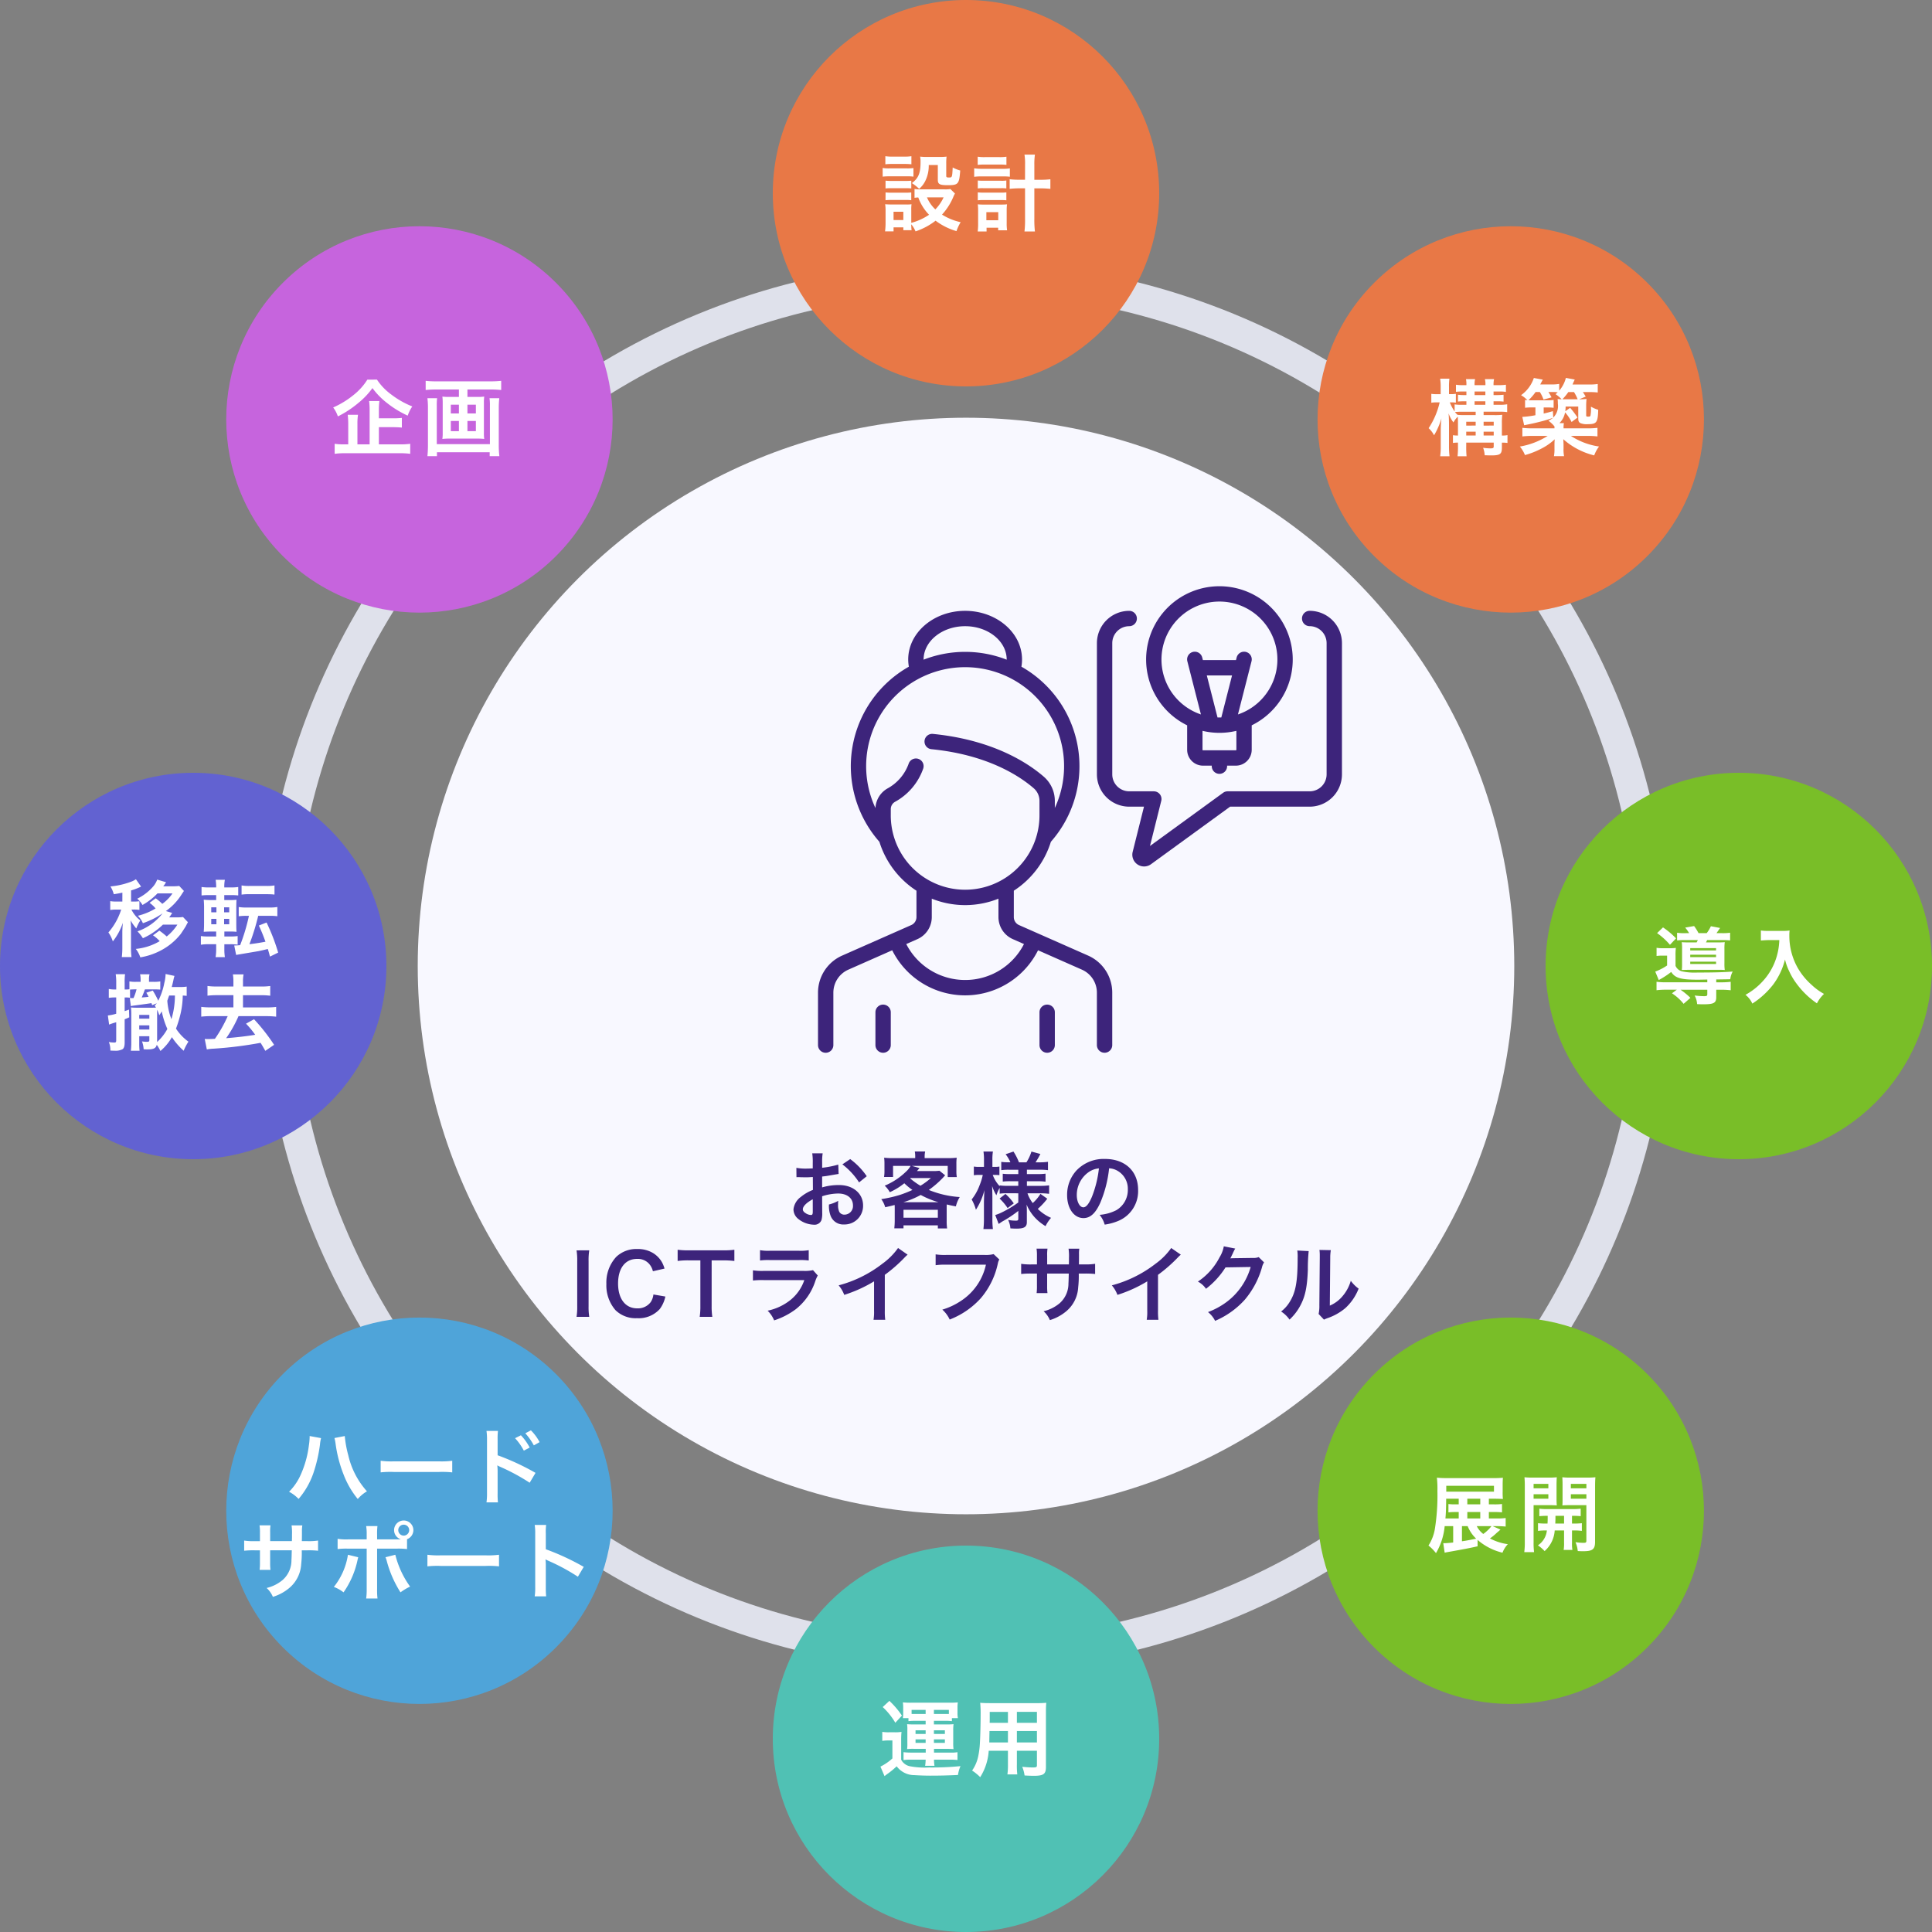 <?xml version="1.0" encoding="UTF-8"?> <svg xmlns="http://www.w3.org/2000/svg" width="370" height="370" viewBox="0 0 370 370"><rect x="0" y="0" width="370" height="370" fill="#808080" stroke="none"/><defs><style>.a{fill:#f8f8ff;}.b,.l{fill:none;}.b{stroke:#dfe1eb;stroke-width:6px;}.c{fill:#e87846;}.d{fill:#50c1b4;}.e{fill:#79be28;}.f{fill:#6262d1;}.g{fill:#c664dd;}.h{fill:#4fa4d9;}.i{fill:#fff;}.j{fill:#3d247b;}.k{stroke:none;}</style></defs><g transform="translate(-997 -2678)"><circle class="a" cx="105" cy="105" r="105" transform="translate(1077 2758)"></circle><g class="b" transform="translate(1047 2728)"><circle class="k" cx="135" cy="135" r="135"></circle><circle class="l" cx="135" cy="135" r="132"></circle></g><circle class="c" cx="37" cy="37" r="37" transform="translate(1145 2678)"></circle><circle class="d" cx="37" cy="37" r="37" transform="translate(1145 2974)"></circle><circle class="e" cx="37" cy="37" r="37" transform="translate(1367 2826) rotate(90)"></circle><circle class="f" cx="37" cy="37" r="37" transform="translate(1071 2826) rotate(90)"></circle><circle class="e" cx="37" cy="37" r="37" transform="translate(1338.651 2967.326) rotate(135)"></circle><circle class="g" cx="37" cy="37" r="37" transform="translate(1129.651 2758.326) rotate(135)"></circle><circle class="h" cx="37" cy="37" r="37" transform="translate(1077.326 3019.651) rotate(-135)"></circle><circle class="c" cx="37" cy="37" r="37" transform="translate(1286.326 2810.652) rotate(-135)"></circle><path class="i" d="M-10.784-2.592a5.2,5.2,0,0,1-.96-.064v1.488a5.546,5.546,0,0,1,.96-.064v.64a15.93,15.93,0,0,1-.08,1.968h1.728A18.858,18.858,0,0,1-9.2-.592v-.64h5.264V-.5c0,.3-.112.368-.656.368A10.777,10.777,0,0,1-5.968-.24a4.566,4.566,0,0,1,.3,1.424c.464.016.928.032,1.232.032,1.728,0,2.064-.24,2.064-1.5v-.944A6.879,6.879,0,0,1-1.3-1.168v-1.5a4.863,4.863,0,0,1-1.072.08V-4.976A13.288,13.288,0,0,1-2.3-6.56,11.85,11.85,0,0,1-3.792-6.5h-2.08v-.656h3.024a9.9,9.9,0,0,1,1.488.08v-1.5a8.005,8.005,0,0,1-1.472.1H-3.968v-.672h.7a7.737,7.737,0,0,1,1.216.064V-10.4c-.336.032-.784.064-1.216.064h-.7v-.688h1.04a7.416,7.416,0,0,1,1.328.08V-12.32a8.586,8.586,0,0,1-1.328.08h-1.04a4.533,4.533,0,0,1,.1-1.152h-1.76a3.65,3.65,0,0,1,.1,1.152H-7.6a3.907,3.907,0,0,1,.1-1.152H-9.248a4.969,4.969,0,0,1,.08,1.152H-9.84a8.1,8.1,0,0,1-1.328-.08v1.36a11.124,11.124,0,0,1,1.344-.064h.656v.688h-.384a9.252,9.252,0,0,1-1.232-.064v1.3a12.013,12.013,0,0,1,1.232-.048h.384v.672h-.864a8,8,0,0,1-1.392-.08V-7.2a8.858,8.858,0,0,1-.928-1.744h.256a5.2,5.2,0,0,1,.912.064v-1.7a5.351,5.351,0,0,1-.944.064H-12.5v-1.312a11.2,11.2,0,0,1,.08-1.648h-1.776a10.063,10.063,0,0,1,.1,1.664v1.3h-.72a6.138,6.138,0,0,1-1.072-.064v1.7a6.138,6.138,0,0,1,1.072-.064h.528A14.959,14.959,0,0,1-16.4-4a4.89,4.89,0,0,1,1.04,1.36,13.8,13.8,0,0,0,1.408-3.232c-.08.768-.128,1.6-.128,2.208V-.576a13.086,13.086,0,0,1-.112,1.952H-12.4a15.766,15.766,0,0,1-.1-1.952V-4.528c0-1.056-.032-1.76-.08-2.3A6.484,6.484,0,0,0-11.648-5.1a4.228,4.228,0,0,1,.832-1.1c.016.368.032.672.032,1.136Zm1.584,0v-.736h1.808v.736Zm0-1.9v-.736h1.808V-4.5Zm3.328,1.9v-.736h1.936v.736Zm0-1.9v-.736h1.936V-4.5Zm-4.976-2.048a3.856,3.856,0,0,1-.512-.544,11.746,11.746,0,0,1,1.408-.064h2.56V-6.5H-9.328C-10.032-6.5-10.384-6.512-10.848-6.544ZM-7.6-8.48v-.672h2.064v.672Zm0-1.856v-.688h2.064v.688Zm20.032.8,1.248-.512c-.336-.56-.352-.592-.544-.864H14.32a12.424,12.424,0,0,1,1.664.08v-1.632a10.261,10.261,0,0,1-1.744.1H11.152c.224-.512.368-.832.432-.944l-1.7-.32a6.032,6.032,0,0,1-1.28,2.448v-1.3a7.723,7.723,0,0,1-1.568.1H4.976c.3-.576.464-.88.5-.912l-1.728-.32A6.6,6.6,0,0,1,1.3-10.32a5.634,5.634,0,0,1,1.216.96c-.16-.016-.224-.016-.448-.048v1.5a9.627,9.627,0,0,1,1.312-.064h.672V-6.48a18.375,18.375,0,0,1-2.512.32l.352,1.6.848-.176c.8-.16,1.232-.256,1.984-.448a25.573,25.573,0,0,0,2.7-.8,4.2,4.2,0,0,1-.88.56A5.857,5.857,0,0,1,7.7-4.336v.368H3.44a14.3,14.3,0,0,1-1.888-.1v1.648a16.387,16.387,0,0,1,1.9-.1H6.4A14.456,14.456,0,0,1,1.072-.48a6.054,6.054,0,0,1,.976,1.632,15.5,15.5,0,0,0,3.1-1.216A10.866,10.866,0,0,0,7.744-1.872C7.7-1.248,7.7-1.088,7.7-.848V-.08a7.253,7.253,0,0,1-.1,1.44H9.536a6.442,6.442,0,0,1-.1-1.44V-.864c-.016-.448-.032-.8-.048-1.024a13.809,13.809,0,0,0,5.92,3.1,6.5,6.5,0,0,1,.928-1.7,13.272,13.272,0,0,1-5.392-2.032h3.168a16.487,16.487,0,0,1,1.92.1V-4.064a15.375,15.375,0,0,1-1.92.1H9.44A5.478,5.478,0,0,1,9.5-4.96H8.64A3.82,3.82,0,0,0,9.728-7.024a7.978,7.978,0,0,1,1.248,1.84l1.136-.848A16.345,16.345,0,0,0,10.7-7.9l-.928.656a6.49,6.49,0,0,0,.064-.9h2.416V-5.92c0,.56.1.784.432.96a3.22,3.22,0,0,0,1.44.192c1.648,0,1.888-.336,1.952-2.752A6.379,6.379,0,0,1,14.7-8.112a1.133,1.133,0,0,0-.016.24L14.7-7.7a6.787,6.787,0,0,1-.112,1.328c-.064.128-.144.16-.448.16-.32,0-.368-.032-.368-.288V-8.128A12.225,12.225,0,0,1,13.84-9.6a9.457,9.457,0,0,1-1.264.064ZM7.392-7.264c-.8.24-1.072.3-1.76.464V-7.968h.72A8.958,8.958,0,0,1,7.536-7.9v-1.5a8.365,8.365,0,0,1-1.312.064H3.376c-.3,0-.384,0-.656-.016a10.3,10.3,0,0,0,1.36-1.568H4.9a6.917,6.917,0,0,1,.7,1.44L7.136-9.9c-.272-.512-.352-.64-.592-1.024h.88a8.185,8.185,0,0,1,.9.048c-.128.112-.208.192-.416.368a6.616,6.616,0,0,1,1.168.976A7.118,7.118,0,0,1,8.3-9.584a7.117,7.117,0,0,1,.048.912,3.112,3.112,0,0,1-.88,2.64ZM9.216-9.536a10.38,10.38,0,0,0,1.136-1.376H11.44a8.668,8.668,0,0,1,.7,1.376H9.216Z" transform="translate(1287 2764)"></path><path class="i" d="M-2.992-6.8a5.633,5.633,0,0,1-1.12.064h-4.72a4.925,4.925,0,0,1-1.024-.08v1.7a4.628,4.628,0,0,1,.72-.064A9.135,9.135,0,0,0-7.072-1.872,11.228,11.228,0,0,1-10.48-.32v-2.4a7.6,7.6,0,0,1,.048-1.168A5.68,5.68,0,0,1-11.5-3.84h-2.752c-.5,0-.832-.016-1.232-.048a7.4,7.4,0,0,1,.08,1.264V-.272a12.212,12.212,0,0,1-.1,1.584h1.632V.544H-12v.544h1.584A7.647,7.647,0,0,1-10.48-.048a5.573,5.573,0,0,1,.816,1.36A12.939,12.939,0,0,0-5.824-.736a12.4,12.4,0,0,0,4,2,8.7,8.7,0,0,1,.8-1.712A11.2,11.2,0,0,1-4.592-1.9,11.8,11.8,0,0,0-2.432-5.28a4.766,4.766,0,0,1,.32-.656Zm-1.3,1.6A8.094,8.094,0,0,1-5.872-2.9a6.653,6.653,0,0,1-1.6-2.3Zm-9.584,2.752H-12V-.864h-1.872Zm-1.568-9.088A10.626,10.626,0,0,1-14.1-11.6h2.3a10.955,10.955,0,0,1,1.344.064v-1.552a7.725,7.725,0,0,1-1.344.08h-2.3a7.725,7.725,0,0,1-1.344-.08Zm-.512,2.368a9.67,9.67,0,0,1,1.3-.064h3.376a7.232,7.232,0,0,1,1.216.064v-1.648a8.524,8.524,0,0,1-1.3.064h-3.3a7.134,7.134,0,0,1-1.3-.08Zm.544,2.256a9,9,0,0,1,1.056-.048H-11.5a9.157,9.157,0,0,1,1.024.048V-8.4a7.871,7.871,0,0,1-1.024.048h-2.848A8.81,8.81,0,0,1-15.408-8.4Zm0,2.256a9.071,9.071,0,0,1,1.04-.048h2.832a6.672,6.672,0,0,1,1.056.048V-6.144A7.87,7.87,0,0,1-11.5-6.1h-2.848a8.81,8.81,0,0,1-1.056-.048Zm10.016-6.736v2.816c0,.848.336,1.04,1.888,1.04,2.032,0,2.208-.192,2.4-2.816a6.3,6.3,0,0,1-1.44-.576c-.1,1.92-.1,1.92-.736,1.92-.384,0-.5-.064-.5-.272v-2.368a10.265,10.265,0,0,1,.064-1.36,11.234,11.234,0,0,1-1.36.064H-7.52a10.259,10.259,0,0,1-1.264-.064,5.518,5.518,0,0,1,.08,1.072c0,2.1-.4,3.072-1.664,4a8.4,8.4,0,0,1,1.392,1.1,4.666,4.666,0,0,0,1.184-1.52,6.539,6.539,0,0,0,.656-3.04Zm16.7,2.816H10.3a15.3,15.3,0,0,1-1.936-.1v1.84a17.894,17.894,0,0,1,1.952-.1h.992v5.84A18.211,18.211,0,0,1,11.2,1.328h2a19.024,19.024,0,0,1-.112-2.416v-5.84h1.12a17.894,17.894,0,0,1,1.952.1v-1.84a15.3,15.3,0,0,1-1.936.1H13.088v-2.9a12.348,12.348,0,0,1,.112-1.92h-2a10.838,10.838,0,0,1,.112,1.92ZM2.24-11.424a11.179,11.179,0,0,1,1.376-.064H6.384a11.066,11.066,0,0,1,1.36.064v-1.568a7.927,7.927,0,0,1-1.36.08H3.616a7.906,7.906,0,0,1-1.376-.08ZM1.568-9.136a8.929,8.929,0,0,1,1.344-.08H7.04a9.667,9.667,0,0,1,1.36.064v-1.6a7.815,7.815,0,0,1-1.36.08H2.928a7.939,7.939,0,0,1-1.36-.1Zm.688,2.224A6.672,6.672,0,0,1,3.312-6.96H6.7a6.347,6.347,0,0,1,1.024.048v-1.52A5.946,5.946,0,0,1,6.7-8.384H3.312a9,9,0,0,1-1.056-.048Zm0,2.272A8.88,8.88,0,0,1,3.3-4.688H6.672a8.81,8.81,0,0,1,1.056.048V-6.16A5.946,5.946,0,0,1,6.7-6.112H3.312A8.1,8.1,0,0,1,2.256-6.16ZM3.936.608H6.16v.5H7.872a8.457,8.457,0,0,1-.08-1.392V-2.64a8.657,8.657,0,0,1,.064-1.232,8.693,8.693,0,0,1-1.04.048H3.376a9.117,9.117,0,0,1-1.12-.048A9.992,9.992,0,0,1,2.32-2.624V-.208a10.867,10.867,0,0,1-.08,1.536h1.7ZM3.9-2.368H6.176V-.816H3.9Z" transform="translate(1182 2721)"></path><path class="i" d="M-10.3-12.288a8.65,8.65,0,0,1-1.52-.08V-10.9a13.555,13.555,0,0,1,1.616-.064H-7.84c-.112.208-.144.272-.24.448H-9.36c-.72,0-1.264-.016-1.568-.048a7.97,7.97,0,0,1,.064,1.232v2.912a10,10,0,0,1-.048,1.184c.416-.016.784-.032,1.5-.032H-3.92c.624,0,.832,0,1.232.032a8.553,8.553,0,0,1-.064-1.28v-2.8a9.052,9.052,0,0,1,.064-1.248c-.336.032-.752.048-1.456.048H-6.288c.112-.192.112-.224.224-.448h2.8a13.081,13.081,0,0,1,1.6.064v-1.472a9.741,9.741,0,0,1-1.6.08H-4.272c.192-.272.352-.5.688-.992l-1.76-.336a7.145,7.145,0,0,1-.8,1.328H-7.712a9.448,9.448,0,0,0-.848-1.36l-1.712.3a6.293,6.293,0,0,1,.752,1.056ZM-9.3-9.424h4.944v.448H-9.3Zm0,1.264h4.944V-7.7H-9.3Zm0,1.328h4.944v.448H-9.3ZM-6.032-2.88h-7.824a13.916,13.916,0,0,1-1.9-.1V-1.36a15.131,15.131,0,0,1,1.936-.1h1.952l-.928.688a9.519,9.519,0,0,1,2.224,2.016L-9.264.1a13.854,13.854,0,0,0-1.888-1.552h5.12v.864c0,.3-.112.368-.64.368A15.668,15.668,0,0,1-8.464-.352,3.865,3.865,0,0,1-7.984,1.3c.608.032.864.032,1.216.032,1.968,0,2.448-.256,2.448-1.344v-1.44h.832a14.79,14.79,0,0,1,1.936.1V-2.976a14.078,14.078,0,0,1-1.9.1H-4.32v-.544c2.208-.032,2.208-.032,2.688-.048a4.036,4.036,0,0,1,.464-1.472c-1.456.128-3.488.192-6.736.192A11.535,11.535,0,0,1-10.9-4.976a1.864,1.864,0,0,1-1.216-1.056V-7.968a10.584,10.584,0,0,1,.064-1.5,8.7,8.7,0,0,1-1.216.064h-1.2a7.156,7.156,0,0,1-1.28-.08V-7.92a7.514,7.514,0,0,1,1.088-.064h.928V-6.1A10.6,10.6,0,0,1-16-4.928l.672,1.616a15.832,15.832,0,0,0,2.384-1.552c.736,1.168,1.84,1.488,5.072,1.488.3,0,.3,0,1.84-.032ZM-15.648-12.3a13.258,13.258,0,0,1,2.464,2.24l1.168-1.232a15.066,15.066,0,0,0-2.5-2.1ZM7.76-10.96a12.644,12.644,0,0,1-.528,3.232A11.845,11.845,0,0,1,4.5-2.992,12.639,12.639,0,0,1,1.28-.48,4.488,4.488,0,0,1,2.592,1.2,15.984,15.984,0,0,0,6.56-2.416,13.422,13.422,0,0,0,8.848-7.248a10.342,10.342,0,0,0,.816,2.272,12.185,12.185,0,0,0,1.408,2.368,16.123,16.123,0,0,0,3.888,3.76A6.79,6.79,0,0,1,16.32-.656a11.45,11.45,0,0,1-2.368-1.728,12.944,12.944,0,0,1-2.56-3.072A12.388,12.388,0,0,1,9.68-11.792,7.55,7.55,0,0,1,9.728-12.8a8.718,8.718,0,0,1-1.456.08H5.728a9.742,9.742,0,0,1-1.5-.08v1.92c.624-.048,1.1-.08,1.536-.08Z" transform="translate(1330 2869)"></path><path class="i" d="M-4.144-3.728h.72c.672,0,1.232.032,1.776.08V-5.28a12.338,12.338,0,0,1-1.808.08H-4.864V-6.432h.9a15.78,15.78,0,0,1,1.616.064v-1.6A11.209,11.209,0,0,1-3.936-7.9h-.928V-8.976h.928c.64,0,1.232.016,1.76.048a11.32,11.32,0,0,1-.048-1.392v-1.248c0-.608.016-.992.048-1.424a18.348,18.348,0,0,1-1.856.064H-12.72a18.5,18.5,0,0,1-2.1-.08,18.708,18.708,0,0,1,.1,2.544,40.738,40.738,0,0,1-.5,7.36A8.437,8.437,0,0,1-16.432-.016a8.829,8.829,0,0,1,1.44,1.456,12.39,12.39,0,0,0,1.664-5.168H-11.7V-.592c-.768.08-1.248.128-1.616.128H-13.6l.272,1.824c.272-.064.352-.08.624-.128,2.832-.5,4.4-.8,5.68-1.1V-1.088A11.278,11.278,0,0,0-2.256,1.36,4.943,4.943,0,0,1-1.232-.272a10.244,10.244,0,0,1-3.424-1.1,10.47,10.47,0,0,0,1.328-1.1c.24-.192.272-.224.688-.592Zm-.224,0a7.436,7.436,0,0,1-1.568,1.5,4.325,4.325,0,0,1-1.248-1.5Zm-4.56,0A6.8,6.8,0,0,0-7.3-1.328c-1.584.32-1.808.368-2.72.5v-2.9ZM-10.64-7.9h-.608a9.962,9.962,0,0,1-1.36-.064v1.6a10.421,10.421,0,0,1,1.36-.064h.608V-5.2h-2.544c.1-1.072.128-2.016.144-3.776h2.4V-7.9Zm1.648,2.7V-6.432h2.48V-5.2Zm0-2.7V-8.976h2.48V-7.9Zm-4.032-2.432v-1.12h9.136v1.12ZM6.208-4.224a14.491,14.491,0,0,1-1.664-.064v1.472a11.139,11.139,0,0,1,1.7-.08A3.891,3.891,0,0,1,4.528-.048a7.232,7.232,0,0,1,1.28,1.1A5.753,5.753,0,0,0,7.744-2.9H9.536V-.544A7.469,7.469,0,0,1,9.456.832h1.68a6.862,6.862,0,0,1-.08-1.36V-2.9h.24a11.471,11.471,0,0,1,1.648.08V-4.288a14.353,14.353,0,0,1-1.648.064h-.24V-5.7a14.491,14.491,0,0,1,1.664.064v-1.44a11.312,11.312,0,0,1-1.664.08H6.416A10.723,10.723,0,0,1,4.8-7.072v1.44A13.946,13.946,0,0,1,6.4-5.7c0,.736,0,.912-.032,1.472ZM9.536-5.7v1.472H7.856c.032-.752.032-.752.032-1.472ZM3.7-7.744H6.672c.56,0,1.056.016,1.472.048-.032-.416-.048-.72-.048-1.44V-11.6c0-.56.016-1.024.048-1.488a13.519,13.519,0,0,1-1.632.064H3.6a14.532,14.532,0,0,1-1.648-.064A17.739,17.739,0,0,1,2.016-11.3V-.736a14.146,14.146,0,0,1-.1,1.984H3.792A14.082,14.082,0,0,1,3.7-.7Zm0-4.08H6.528v.848H3.7Zm0,1.984H6.528v.864H3.7Zm11.776-1.472c0-.8.016-1.184.064-1.776a14.353,14.353,0,0,1-1.648.064H10.832A13.863,13.863,0,0,1,9.2-13.088c.032.464.048.88.048,1.488v2.464c0,.72,0,.976-.032,1.44.384-.032.9-.048,1.456-.048h3.136v6.8c0,.352-.1.416-.608.416a11.434,11.434,0,0,1-1.472-.128,5.743,5.743,0,0,1,.432,1.7c.528.032.752.032,1.04.032,1.792,0,2.272-.368,2.272-1.792Zm-4.64-.512h2.976v.848H10.832Zm0,1.984h2.976v.864H10.832Z" transform="translate(1287 2974)"></path><path class="i" d="M-7.44-4.192h2.656a16.833,16.833,0,0,1,1.744.08V-5.968a16.269,16.269,0,0,1-1.76.08H-7.44V-7.472a12.169,12.169,0,0,1,.1-1.728H-9.312a13.428,13.428,0,0,1,.1,1.776V-.9h-2.336V-4.752A11.066,11.066,0,0,1-11.44-6.56h-1.968a15.327,15.327,0,0,1,.1,1.824V-.9h-.7a11.1,11.1,0,0,1-1.9-.112V.912A13.657,13.657,0,0,1-13.872.8H-3.456A13.6,13.6,0,0,1-1.44.912v-1.92A13.185,13.185,0,0,1-3.456-.9H-7.44Zm-2.208-9.1a11.634,11.634,0,0,1-2.608,2.912,17.032,17.032,0,0,1-3.936,2.416,6.026,6.026,0,0,1,.9,1.712A19.948,19.948,0,0,0-11.312-8.88a14.528,14.528,0,0,0,2.64-2.8,14.321,14.321,0,0,0,2.8,2.864A19.08,19.08,0,0,0-1.92-6.4a6.935,6.935,0,0,1,.88-1.76,16.876,16.876,0,0,1-4.032-2.288A11.133,11.133,0,0,1-7.808-13.3ZM7.888-11.408v1.424H6.032a9.778,9.778,0,0,1-1.312-.064,8.9,8.9,0,0,1,.064,1.2V-3.12A7.936,7.936,0,0,1,4.72-1.936,10.545,10.545,0,0,1,6.16-2h5.168a10.308,10.308,0,0,1,1.408.064,7.536,7.536,0,0,1-.064-1.184V-8.848a8.456,8.456,0,0,1,.064-1.2,9.778,9.778,0,0,1-1.312.064H9.52v-1.424h4.512a18.76,18.76,0,0,1,1.952.1v-1.76a18.853,18.853,0,0,1-1.968.1H3.456a17.382,17.382,0,0,1-1.936-.1v1.76a19.3,19.3,0,0,1,1.968-.1Zm0,2.912v1.68H6.336V-8.5Zm1.632,0h1.616v1.68H9.52ZM7.888-5.376v1.952H6.336V-5.376Zm1.632,0h1.616v1.952H9.52Zm4.224-4.368a8.224,8.224,0,0,1,.08,1.392V-.944H3.648V-8.32a10.277,10.277,0,0,1,.064-1.424H1.856a15.656,15.656,0,0,1,.1,1.776v7.2a20.982,20.982,0,0,1-.1,2.128H3.68V.608h10.1V1.36h1.856A17.378,17.378,0,0,1,15.52-.784V-7.952a16.809,16.809,0,0,1,.1-1.792Z" transform="translate(1077 2764)"></path><path class="i" d="M-20.7-11.984v.224a11.74,11.74,0,0,1-.144,1.552,19.458,19.458,0,0,1-1.5,5.488A10.782,10.782,0,0,1-24.64-1.312,7.014,7.014,0,0,1-22.816.064,15.276,15.276,0,0,0-19.984-4.88a28.625,28.625,0,0,0,1.264-5.472,6.773,6.773,0,0,1,.208-1.232Zm4.752.384a7.974,7.974,0,0,1,.224,1.152,25.061,25.061,0,0,0,1.52,5.824,16.808,16.808,0,0,0,2.72,4.7,6.9,6.9,0,0,1,1.76-1.472A15.475,15.475,0,0,1-13.3-8.3a20.712,20.712,0,0,1-.672-3.68ZM-7.1-5.024A17.565,17.565,0,0,1-4.5-5.1H4a17.565,17.565,0,0,1,2.608.08V-7.248a15.713,15.713,0,0,1-2.592.112H-4.512A15.713,15.713,0,0,1-7.1-7.248ZM15.36.72A16.414,16.414,0,0,1,15.3-1.056V-5.28a9.14,9.14,0,0,0-.064-1.088,5.17,5.17,0,0,0,.544.272A38.857,38.857,0,0,1,21.44-3.04l1.12-1.888A46.538,46.538,0,0,0,15.3-8.3V-11.28a13.259,13.259,0,0,1,.064-1.68H13.168a10.487,10.487,0,0,1,.1,1.632V-1.072a11.669,11.669,0,0,1-.1,1.792Zm3.28-12.288a10.8,10.8,0,0,1,1.68,2.384l1.12-.592a10.369,10.369,0,0,0-1.68-2.352Zm4.7.752a9.253,9.253,0,0,0-1.664-2.256l-1.072.56a11.789,11.789,0,0,1,1.632,2.32Zm-51.6,18.96V6.5a8,8,0,0,1,.064-1.376h-2.1a8.527,8.527,0,0,1,.08,1.424v1.6h-.944a11.357,11.357,0,0,1-2.08-.112V9.984a16.277,16.277,0,0,1,2.048-.08h.976v2.368a10.535,10.535,0,0,1-.064,1.376h2.08a9.849,9.849,0,0,1-.064-1.344V9.9h4.144c-.032,1.1-.032,1.488-.064,1.856a5,5,0,0,1-1.7,3.84,7.431,7.431,0,0,1-3.056,1.52,4.753,4.753,0,0,1,1.2,1.7,8.893,8.893,0,0,0,3.12-1.68,6.407,6.407,0,0,0,2.3-4.592,19.4,19.4,0,0,0,.112-2.64h1.072a16.277,16.277,0,0,1,2.048.08V8.032a11.357,11.357,0,0,1-2.08.112h-1.024c.016-.96.016-.96.016-1.936A5.909,5.909,0,0,1-22.1,5.136H-24.16a10.2,10.2,0,0,1,.08,1.776v.512l-.016.72Zm20.48-.336V6.96a12.747,12.747,0,0,1,.064-1.7h-2.16a9.079,9.079,0,0,1,.1,1.648v.9H-13.3A10.269,10.269,0,0,1-15.344,7.7V9.664a13.648,13.648,0,0,1,2.016-.08h3.552v7.744a11.915,11.915,0,0,1-.1,1.808H-7.7a12.356,12.356,0,0,1-.08-1.792V9.584h3.7a13.774,13.774,0,0,1,2.032.08V7.776A1.864,1.864,0,0,0-.832,6.032a1.854,1.854,0,0,0-1.856-1.84,1.851,1.851,0,0,0-1.84,1.84,1.834,1.834,0,0,0,1.3,1.76c-.384.016-.544.016-.88.016Zm5.088-2.816a1.042,1.042,0,0,1,1.056,1.04A1.055,1.055,0,0,1-2.688,7.088a1.052,1.052,0,0,1-1.04-1.056A1.038,1.038,0,0,1-2.688,4.992Zm-10.672,5.76a13,13,0,0,1-2.7,6.16,6.978,6.978,0,0,1,1.856,1.04,16.908,16.908,0,0,0,2.688-6.224c.032-.144.064-.24.064-.272.016-.032.032-.128.064-.224Zm7.184.48a4.093,4.093,0,0,1,.256.736A21.342,21.342,0,0,0-3.3,17.952a10.58,10.58,0,0,1,1.84-1.1,17.648,17.648,0,0,1-2.832-6.1Zm8.032,1.744a17.565,17.565,0,0,1,2.608-.08h8.5a17.565,17.565,0,0,1,2.608.08V10.752a15.713,15.713,0,0,1-2.592.112H4.448a15.713,15.713,0,0,1-2.592-.112ZM24.592,18.72a17.59,17.59,0,0,1-.064-1.776V12.72a8.272,8.272,0,0,0-.064-1.088,5.169,5.169,0,0,0,.544.272,37.855,37.855,0,0,1,5.664,3.056l1.12-1.888A47.007,47.007,0,0,0,24.528,9.7V6.72a10.726,10.726,0,0,1,.064-1.68H22.4a10.284,10.284,0,0,1,.1,1.632V16.928a10.779,10.779,0,0,1-.1,1.792Z" transform="translate(1077 2965)"></path><path class="i" d="M-7.728-9.44v.688H-10c-.608,0-.9-.016-1.28-.048a7.167,7.167,0,0,1,.048,1.184V-5.2a7.485,7.485,0,0,1-.048,1.168A10.451,10.451,0,0,1-10-4.08h2.288v.72H-10.7a10.29,10.29,0,0,1-1.264-.08v1.52A7.265,7.265,0,0,1-10.688-2h2.96a8,8,0,0,1-.1,1.168h1.792A7.627,7.627,0,0,1-6.128-2H-2.96a9.589,9.589,0,0,1,1.328.064v-1.5a6.432,6.432,0,0,1-1.28.08H-6.128v-.72H-3.7c.5,0,.784.016,1.312.048A7.976,7.976,0,0,1-2.448-5.2V-7.616A8.357,8.357,0,0,1-2.384-8.8,12.943,12.943,0,0,1-3.7-8.752H-6.144V-9.44h2.272A7.7,7.7,0,0,1-2.7-9.376v-.576h1.152a4.9,4.9,0,0,1-.08-1.04v-.96a6.237,6.237,0,0,1,.064-1.024,14.224,14.224,0,0,1-1.52.064h-7.456a13.913,13.913,0,0,1-1.552-.064,7.061,7.061,0,0,1,.064,1.056v.992a6.25,6.25,0,0,1-.064.976h1.072v.576A8.5,8.5,0,0,1-9.84-9.44Zm0-1.312H-9.92a4.815,4.815,0,0,1-.5-.016v-.768h2.688Zm1.584,0v-.784H-3.28v.784H-6.144Zm-1.584,3.12v.7H-9.664v-.7Zm1.584,0h2.1v.7h-2.1ZM-7.728-5.888v.672H-9.664v-.672Zm1.584,0h2.1v.672h-2.1Zm-9.808-6.192a13.159,13.159,0,0,1,2.416,3.008l1.264-1.376a16.571,16.571,0,0,0-2.4-2.816Zm-.08,6.48a6.227,6.227,0,0,1,1.088-.08h.848v3.44A9.867,9.867,0,0,1-16.384-.672l.784,1.824c.176-.144.336-.272.464-.368A14.424,14.424,0,0,0-13.28-.736,4.241,4.241,0,0,0-9.872.96c.656.048,2.016.1,2.976.1,1.856,0,3.2-.032,5.36-.128a6.646,6.646,0,0,1,.48-1.7,53.8,53.8,0,0,1-6.032.256,15.014,15.014,0,0,1-3.7-.24A2.415,2.415,0,0,1-12.416-2V-5.584a16.121,16.121,0,0,1,.064-1.744,7.16,7.16,0,0,1-1.216.08h-1.184a7.376,7.376,0,0,1-1.28-.08ZM8.032-3.712v2.64a13.181,13.181,0,0,1-.1,1.888H9.824a14.05,14.05,0,0,1-.08-1.9V-3.712h3.84v2.8c0,.336-.144.4-.8.4-.512,0-1.216-.048-2.016-.128a6.471,6.471,0,0,1,.448,1.664c.48.032,1.3.064,1.792.064,1.824,0,2.3-.336,2.3-1.664V-11.088c0-.864.016-1.264.064-1.808a17.793,17.793,0,0,1-1.84.064H4.56c-.864,0-1.28-.016-1.84-.064a21.614,21.614,0,0,1,.08,2.32c0,1.888-.064,4.16-.144,5.5a16.189,16.189,0,0,1-.32,2.448A7.317,7.317,0,0,1,1.168.08,9.626,9.626,0,0,1,2.72,1.344,10.741,10.741,0,0,0,4.352-3.712Zm0-1.584H4.464c0-.32,0-.432.016-1.184,0-.224.016-.544.016-1.008H8.032Zm1.712,0V-7.488h3.84V-5.3ZM8.032-9.056h-3.5L4.544-9.5v-1.648H8.032Zm1.712,0v-2.1h3.84v2.1Z" transform="translate(1182 3017)"></path><path class="i" d="M-5.232-7.52A11.306,11.306,0,0,0-2.224-10.7c.272-.416.272-.416.448-.672l-.9-.96a8,8,0,0,1-1.216.064h-1.84c.064-.08.112-.144.144-.176a1.722,1.722,0,0,1,.128-.176,3.714,3.714,0,0,1,.272-.416l-1.7-.512a4.592,4.592,0,0,1-.7,1.232A9.642,9.642,0,0,1-10.72-9.888a4.573,4.573,0,0,1,1.008,1.2A12.025,12.025,0,0,0-6.848-10.9h2.88a7.953,7.953,0,0,1-1.952,2A10.337,10.337,0,0,0-7.184-9.968L-8.352-9.1c.144.112.256.192.32.256a1.544,1.544,0,0,1,.208.176,3.854,3.854,0,0,1,.5.512.949.949,0,0,0,.128.128,11.867,11.867,0,0,1-3.408,1.408A4.621,4.621,0,0,1-9.632-5.2a15.577,15.577,0,0,0,3.76-1.872,10.53,10.53,0,0,1-4.8,3.44A7.908,7.908,0,0,1-9.632-2.32a13.153,13.153,0,0,0,3.84-2.608h2.768A9.558,9.558,0,0,1-5.072-2.656,15.256,15.256,0,0,0-6.48-3.776l-1.216.9a6.965,6.965,0,0,1,1.28,1.12A11.037,11.037,0,0,1-10.992-.272a5.445,5.445,0,0,1,.864,1.616A12.757,12.757,0,0,0-6.4.128,11.888,11.888,0,0,0-2.384-3.136c.192-.272.848-1.28.976-1.5.192-.384.192-.384.4-.752l-.944-.992a8.238,8.238,0,0,1-1.232.064H-4.592c.144-.208.288-.4.336-.48a2.943,2.943,0,0,1,.24-.368Zm-8.336-1.824h-1.088a6.184,6.184,0,0,1-1.232-.08v1.7a6.691,6.691,0,0,1,1.232-.08h.864A12.32,12.32,0,0,1-16.24-3.424a6.111,6.111,0,0,1,.848,1.712,11.671,11.671,0,0,0,1.92-3.568c-.064.672-.1,1.376-.1,1.84V-.672a15.348,15.348,0,0,1-.1,1.968h1.856a15.7,15.7,0,0,1-.1-1.968v-3.3A14.673,14.673,0,0,0-12-5.744a9.928,9.928,0,0,0,1.1,1.552,8.461,8.461,0,0,1,.768-1.536,6,6,0,0,1-1.7-2.08h.432a6.93,6.93,0,0,1,1.1.064V-9.408a6.557,6.557,0,0,1-1.1.064H-11.9v-2.128a11.852,11.852,0,0,0,1.92-.736l-.992-1.408a4.081,4.081,0,0,1-.992.5,15.054,15.054,0,0,1-3.888.88,5.319,5.319,0,0,1,.64,1.488c.832-.128,1.072-.176,1.648-.3ZM5.968-1.168H7.056a9.322,9.322,0,0,1,1.456.08V-2.736a7.891,7.891,0,0,1-1.312.08H5.968V-3.6H6.9A13.221,13.221,0,0,1,8.3-3.552c-.032-.384-.048-.768-.048-1.728V-8.128c0-.848.016-1.216.048-1.552a12,12,0,0,1-1.344.048H5.952v-.944h1.2a11.405,11.405,0,0,1,1.472.064v-1.616a9.674,9.674,0,0,1-1.552.08H5.952v-.16a6.628,6.628,0,0,1,.112-1.3H4.3a8.515,8.515,0,0,1,.1,1.3v.16H3.152a9.552,9.552,0,0,1-1.552-.08v1.616a12.569,12.569,0,0,1,1.472-.064H4.4v.944H3.616a12.914,12.914,0,0,1-1.6-.064,15.932,15.932,0,0,1,.064,1.68v2.672c0,.752-.016,1.28-.064,1.792.528-.032.912-.048,1.632-.048H4.4v.944H2.944a8.933,8.933,0,0,1-1.472-.08v1.664a8.63,8.63,0,0,1,1.552-.1H4.4v.976A8.914,8.914,0,0,1,4.288,1.3H6.064a10.235,10.235,0,0,1-.1-1.408ZM5.92-4.992v-1.04H6.9v1.04Zm0-2.288v-.96H6.9v.96ZM4.448-8.24v.96H3.456v-.96Zm0,2.208v1.04H3.456v-1.04Zm6.224-.576A36.016,36.016,0,0,1,8.992-.992c-.512.048-.72.048-1.136.064L8.224.88c.256-.048.352-.064.928-.16L12.56.144c.672-.144,1.072-.24,1.728-.4.224.72.224.72.416,1.456L16.272.432a37.305,37.305,0,0,0-2.224-5.76l-1.472.576c.512,1.12.816,1.856,1.264,3.1-.992.192-1.776.32-3.072.48a42.866,42.866,0,0,0,1.68-5.44h2.1a10.8,10.8,0,0,1,1.568.08V-8.3a8.407,8.407,0,0,1-1.568.1H10.288A8.509,8.509,0,0,1,8.72-8.3v1.776a10.36,10.36,0,0,1,1.52-.08ZM9.264-10.672a9.921,9.921,0,0,1,1.552-.08h3.216c.48,0,.912.016,1.152.032.24.032.24.032.256.032a.45.45,0,0,0,.128-.016v-1.728a7.649,7.649,0,0,1-1.536.1H10.816a7.733,7.733,0,0,1-1.552-.1ZM-12.1,7.52c.336-.032.688-.048,1.152-.048h.1a10.789,10.789,0,0,1-.576,1.664,1.768,1.768,0,0,1-.256.016,4.051,4.051,0,0,1-.464-.016l.208,1.552a3.164,3.164,0,0,1,.528-.1q3.048-.408,3.408-.48c.048.144.1.272.144.4l.88-.368a3.112,3.112,0,0,1-.4.448c.128.192.176.256.256.384-.4.016-.4.016-.944.016h-2.688a11.054,11.054,0,0,1-1.168-.048,9.962,9.962,0,0,1,.064,1.36v5.344a13.39,13.39,0,0,1-.08,1.584h1.664a11.919,11.919,0,0,1-.064-1.408V16.448H-8.4v.768c0,.24-.1.3-.48.3a5.07,5.07,0,0,1-.928-.08,5.165,5.165,0,0,1,.32,1.52,2.982,2.982,0,0,1,.432.016h.3c1.184,0,1.616-.224,1.776-.88a6.753,6.753,0,0,1,.7,1.184A9.636,9.636,0,0,0-4.08,16.624a13.2,13.2,0,0,0,2.256,2.608,10.089,10.089,0,0,1,.912-1.744,9.26,9.26,0,0,1-2.384-2.5,22.18,22.18,0,0,0,.9-2.96A16.247,16.247,0,0,0-2,8.656c.32.016.5.032.752.064V6.944a7.308,7.308,0,0,1-1.328.08H-4.112c.176-.64.24-.96.32-1.312A5.875,5.875,0,0,1-3.584,4.9l-1.7-.368a8.439,8.439,0,0,1-.256,1.76,12.646,12.646,0,0,1-1.152,3.36A15.973,15.973,0,0,0-7.744,7.7l-1.232.416a8.1,8.1,0,0,1,.432.784c-.5.064-.5.064-1.312.128.288-.672.416-1.008.608-1.552H-7.52c.528,0,.864.016,1.216.048V5.952a7.308,7.308,0,0,1-1.328.08h-.832V5.616a3.634,3.634,0,0,1,.1-1.024h-1.808a4.484,4.484,0,0,1,.1,1.008v.432h-.864a6.531,6.531,0,0,1-1.28-.08v1.5a4.492,4.492,0,0,1-.688.048h-.224v-1.3a10.831,10.831,0,0,1,.08-1.632h-1.792a10.657,10.657,0,0,1,.1,1.648V7.5h-.288a6.268,6.268,0,0,1-1.136-.1V9.1a8.582,8.582,0,0,1,1.12-.08h.3v3.12a8.413,8.413,0,0,1-1.6.336l.24,1.744a12.231,12.231,0,0,1,1.36-.448v3.456c0,.352-.08.432-.384.432a6.254,6.254,0,0,1-1.024-.1,4.067,4.067,0,0,1,.288,1.632c.464.032.64.032.8.032a2.863,2.863,0,0,0,1.552-.3c.256-.192.384-.592.384-1.248V13.2c.272-.1.416-.16.88-.368l-.048-1.488c-.464.176-.592.224-.832.3V9.024h.224a4.556,4.556,0,0,1,.816.064ZM-3.5,8.656a15.706,15.706,0,0,1-.672,4.528A12.172,12.172,0,0,1-4.96,9.648c.1-.272.128-.368.352-.992ZM-6.912,17.5V11.376A5.67,5.67,0,0,1-6.5,12.432a8.781,8.781,0,0,0,.48-.736,15.832,15.832,0,0,0,1.072,3.36,9.6,9.6,0,0,1-1.968,2.512Zm-3.424-2.336v-.8H-8.4v.8Zm0-2.08v-.72H-8.4v.72ZM7.7,6.928H4.512a12.774,12.774,0,0,1-1.776-.1V8.688a14.122,14.122,0,0,1,1.776-.1H7.7v2.336H3.44a14.408,14.408,0,0,1-1.9-.1V12.7a16.983,16.983,0,0,1,1.9-.1H6.608A25.617,25.617,0,0,1,4.16,16.944c-.88.048-1.056.048-1.328.048-.208,0-.336,0-.624-.016l.4,2a9.25,9.25,0,0,1,1.3-.144,75.336,75.336,0,0,0,8.992-1.12c.288.448.432.7.912,1.536l1.68-1.152a36.146,36.146,0,0,0-3.84-4.9l-1.536.848a18.165,18.165,0,0,1,1.76,2.128c-1.616.272-3.44.48-5.568.656a23.636,23.636,0,0,0,2.368-4.224H14a16.889,16.889,0,0,1,1.888.1V10.832a14.47,14.47,0,0,1-1.888.1H9.536V8.592h3.44a13.945,13.945,0,0,1,1.776.1V6.832a12.617,12.617,0,0,1-1.776.1H9.536v-.9a6.716,6.716,0,0,1,.112-1.424H7.6a8.119,8.119,0,0,1,.1,1.424Z" transform="translate(1034 2860)"></path><g transform="translate(1153.658 2762.214)"><g transform="translate(62.84 28.057)"><path class="j" d="M334.684,28.057A14.035,14.035,0,0,0,328.5,54.694v4.682a3.044,3.044,0,0,0,3.041,3.041h1.672v.1a1.47,1.47,0,1,0,2.94,0v-.1h1.672a3.044,3.044,0,0,0,3.041-3.041V54.694a14.035,14.035,0,0,0-6.183-26.637Zm3.243,31.319a.1.1,0,0,1-.1.1h-6.284a.1.1,0,0,1-.1-.1V55.75a13.946,13.946,0,0,0,6.486,0v3.625Zm-5.663-14.24H337.1l-2.055,8.048c-.121,0-.242.009-.365.009s-.243-.005-.365-.009Zm5.965,7.473,2.592-10.15a1.47,1.47,0,1,0-2.848-.727l-.119.466h-6.34l-.119-.466a1.47,1.47,0,1,0-2.848.727l2.592,10.15a11.1,11.1,0,1,1,7.091,0Z" transform="translate(-320.646 -28.057)"></path></g><g transform="translate(0 32.77)"><path class="j" d="M51.733,118.129,38.5,112.284a1.673,1.673,0,0,1-1-1.53V105.7a17.256,17.256,0,0,0,7.1-9.372A21.885,21.885,0,0,0,38.954,62.8a8.113,8.113,0,0,0,.119-1.372c0-5.142-4.888-9.325-10.9-9.325s-10.9,4.183-10.9,9.325A8.1,8.1,0,0,0,17.4,62.8,21.885,21.885,0,0,0,11.755,96.33a17.256,17.256,0,0,0,7.1,9.371v5.053a1.673,1.673,0,0,1-1,1.53L4.621,118.129A7.757,7.757,0,0,0,0,125.222v10.045a1.47,1.47,0,0,0,2.94,0V125.222a4.817,4.817,0,0,1,2.869-4.4l8.4-3.712a15.613,15.613,0,0,0,27.931,0l8.4,3.71a4.817,4.817,0,0,1,2.869,4.4v10.045a1.47,1.47,0,0,0,2.94,0V125.222A7.758,7.758,0,0,0,51.733,118.129ZM28.177,55.045c4.387,0,7.956,2.864,7.956,6.385,0,.009,0,.018,0,.027a21.893,21.893,0,0,0-15.911,0c0-.009,0-.018,0-.027C20.221,57.909,23.79,55.045,28.177,55.045ZM13.937,91.279V90.05a1.6,1.6,0,0,1,.838-1.384,11.634,11.634,0,0,0,5.371-6.347,1.47,1.47,0,1,0-2.789-.93,8.74,8.74,0,0,1-4.049,4.729A4.574,4.574,0,0,0,11,89.869a18.954,18.954,0,1,1,34.354-.017v-1.33a6.13,6.13,0,0,0-2.09-4.636c-2.954-2.569-9.639-7.051-21.228-8.21a1.47,1.47,0,1,0-.292,2.925c10.78,1.078,16.9,5.163,19.592,7.5a3.192,3.192,0,0,1,1.079,2.417v2.756a14.24,14.24,0,1,1-28.48,0ZM28.177,122.8A12.656,12.656,0,0,1,16.9,115.918l2.14-.945a4.614,4.614,0,0,0,2.748-4.219v-3.527a17.174,17.174,0,0,0,12.77,0v3.527a4.614,4.614,0,0,0,2.748,4.219l2.139.945A12.625,12.625,0,0,1,28.177,122.8Z" transform="translate(0 -52.105)"></path></g><g transform="translate(10.997 108.178)"><path class="j" d="M57.583,436.879a1.47,1.47,0,0,0-1.47,1.47v6.284a1.47,1.47,0,1,0,2.94,0v-6.284A1.47,1.47,0,0,0,57.583,436.879Z" transform="translate(-56.113 -436.879)"></path></g><g transform="translate(42.417 108.178)"><path class="j" d="M217.906,436.879a1.47,1.47,0,0,0-1.47,1.47v6.284a1.47,1.47,0,1,0,2.94,0v-6.284A1.47,1.47,0,0,0,217.906,436.879Z" transform="translate(-216.436 -436.879)"></path></g><g transform="translate(53.414 32.77)"><path class="j" d="M313.294,52.1a1.47,1.47,0,0,0,0,2.94,3.247,3.247,0,0,1,3.243,3.243V83.424a3.247,3.247,0,0,1-3.243,3.243h-15.71a1.468,1.468,0,0,0-.864.281L282.71,97.137l2.161-8.644a1.47,1.47,0,0,0-1.426-1.826h-4.713a3.247,3.247,0,0,1-3.243-3.243V58.288a3.247,3.247,0,0,1,3.243-3.243,1.47,1.47,0,0,0,0-2.94,6.19,6.19,0,0,0-6.183,6.183V83.424a6.19,6.19,0,0,0,6.183,6.183h2.831L279.4,98.251a2.252,2.252,0,0,0,3.515,2.371l15.146-11.015h15.232a6.19,6.19,0,0,0,6.183-6.183V58.288A6.19,6.19,0,0,0,313.294,52.1Z" transform="translate(-272.549 -52.105)"></path></g></g><path class="j" d="M-27.552-4.9a10.241,10.241,0,0,1,3.072-.528c1.712,0,2.832.9,2.832,2.272a1.644,1.644,0,0,1-1.616,1.776,1.107,1.107,0,0,1-1.008-.544A3.083,3.083,0,0,1-24.5-3.328a5.548,5.548,0,0,1,.032-.7,6.75,6.75,0,0,1-1.776.7,5.345,5.345,0,0,0,.272,2.048A2.583,2.583,0,0,0-23.344.5a3.554,3.554,0,0,0,3.632-3.648c0-2.272-1.9-3.9-4.576-3.9a11.1,11.1,0,0,0-3.264.448v-2.08c.608-.064.928-.112,1.456-.208,1.1-.192,1.408-.24,1.7-.288l-.064-1.792a17.844,17.844,0,0,1-3.088.608v-1.024a9.823,9.823,0,0,1,.1-1.744h-2a10.963,10.963,0,0,1,.1,1.84v1.056c-.176,0-.256,0-.64.016-.224.016-.4.016-.56.016a9.813,9.813,0,0,1-1.936-.144l.016,1.792a3,3,0,0,1,.336-.016c.048,0,.192,0,.4.016.192,0,.64.016.88.016.4,0,.624,0,.864-.016.528-.032.528-.032.656-.032l.016,2.464a8.56,8.56,0,0,0-2.336,1.36A3.415,3.415,0,0,0-33.04-2.4a2.35,2.35,0,0,0,.88,1.808A4.984,4.984,0,0,0-29.136.544a1.406,1.406,0,0,0,1.472-.928,4.764,4.764,0,0,0,.128-1.36Zm-1.792,2.912c0,.528-.08.672-.352.672a1.923,1.923,0,0,1-1.024-.352c-.368-.224-.528-.464-.528-.736,0-.576.7-1.28,1.9-1.92Zm10.336-6.752a13.571,13.571,0,0,0-3.168-3.28l-1.5,1.008a13.663,13.663,0,0,1,3.2,3.456Zm5.36,8.512c0,.5-.032.96-.08,1.472h1.76V.672h6.576v.592h1.776A9.419,9.419,0,0,1-3.7-.208V-2.432c0-.432,0-.48.016-.9.752.176.976.224,1.744.368A6.2,6.2,0,0,1-1.2-4.752a18.656,18.656,0,0,1-5.92-1.36,17.965,17.965,0,0,0,2.7-2.336c.288-.32.288-.32.432-.464l-1.1-.88a9.224,9.224,0,0,1-1.3.064H-9.392c.32-.368.48-.56.5-.576l-1.488-.416H-3.5v2.144H-1.76a6.425,6.425,0,0,1-.08-1.2V-11.1a8.074,8.074,0,0,1,.064-1.184,15.324,15.324,0,0,1-1.872.08H-7.92v-.24a4.594,4.594,0,0,1,.1-1.04H-9.808a4.917,4.917,0,0,1,.08,1.056v.224h-4.128a15.116,15.116,0,0,1-1.824-.08,8.651,8.651,0,0,1,.064,1.184v1.3a6.855,6.855,0,0,1-.08,1.2h1.728V-10.72h3.36a4.3,4.3,0,0,1-.9,1.12,13,13,0,0,1-4.064,2.672,4.729,4.729,0,0,1,.976,1.248,12.661,12.661,0,0,0,2.784-1.712,11.4,11.4,0,0,0,1.552,1.28,21.523,21.523,0,0,1-2.384.944,24.553,24.553,0,0,1-3.584.816A4.838,4.838,0,0,1-15.472-2.8c.88-.192,1.184-.272,1.808-.432.016.3.016.464.016.784Zm3.024-8.16h3.9a13.733,13.733,0,0,1-2,1.472A13.451,13.451,0,0,1-10.688-8.32Zm-1.36,4.624A17.48,17.48,0,0,0-8.672-5.152,16.782,16.782,0,0,0-5.264-3.76Zm.016,1.456h6.576v1.52h-6.576ZM10.016-5.472v1.76a20.545,20.545,0,0,1-3.1,1.872A7.722,7.722,0,0,1,5.6-1.312L6.256.4c.24-.16.56-.384.688-.464A22.225,22.225,0,0,0,10.016-2.1v1.5c0,.288-.1.368-.432.368a7.18,7.18,0,0,1-1.52-.144A4.272,4.272,0,0,1,8.5,1.248c.464.032.912.048,1.152.048,1.488,0,2-.32,2-1.232V-2.16c0-.3,0-.432-.048-1.152A8.389,8.389,0,0,0,13.312-.7a9.245,9.245,0,0,0,1.92,1.52A7.2,7.2,0,0,1,16.288-.768,8.278,8.278,0,0,1,13.744-2.48a13.4,13.4,0,0,0,1.824-1.952L14.256-5.36A8,8,0,0,1,12.784-3.6a6.324,6.324,0,0,1-1.008-1.872h2.48a13.9,13.9,0,0,1,1.664.1V-6.992a12.448,12.448,0,0,1-1.664.1H11.664v-.88h1.968a10.109,10.109,0,0,1,1.6.08V-9.232a10.36,10.36,0,0,1-1.6.08H11.664v-.832h2.448A11.041,11.041,0,0,1,15.7-9.9v-1.6a11.287,11.287,0,0,1-1.6.1h-.784a15.717,15.717,0,0,0,.928-1.6l-1.712-.464a8.172,8.172,0,0,1-.96,2.064H10.144a10.968,10.968,0,0,0-1.056-2.064l-1.5.512A7.162,7.162,0,0,1,8.5-11.408H8.272a10.36,10.36,0,0,1-1.52-.08V-9.9a9.717,9.717,0,0,1,1.52-.08h1.744v.832h-1.5A11.727,11.727,0,0,1,7.04-9.216v1.5a11.653,11.653,0,0,1,1.5-.064h1.472v.88H8.08a11.362,11.362,0,0,1-1.632-.08v.144A6.329,6.329,0,0,1,5.12-8.992h.352a8.148,8.148,0,0,1,.928.048v-1.648a4.754,4.754,0,0,1-.912.064H5.056v-1.28a9.251,9.251,0,0,1,.1-1.664H3.344a10.063,10.063,0,0,1,.1,1.664v1.28H2.576A6.022,6.022,0,0,1,1.5-10.592v1.664a6.376,6.376,0,0,1,1.072-.064h.64a11.067,11.067,0,0,1-.608,1.984,9.688,9.688,0,0,1-1.52,2.72A8.376,8.376,0,0,1,1.9-2.32,12.544,12.544,0,0,0,3.536-6.112c-.032.272-.064,1.024-.1,2.224V-.576a16.129,16.129,0,0,1-.1,1.952H5.152a15.588,15.588,0,0,1-.1-1.952V-4.64c0-.464-.016-1.248-.048-2.224a8.227,8.227,0,0,0,.816,1.776A6.524,6.524,0,0,1,6.448-6.5v1.1a9.93,9.93,0,0,1,1.472-.08ZM6.432-4.464A10.335,10.335,0,0,1,7.968-2.64l1.184-.9a9.547,9.547,0,0,0-1.6-1.808Zm20.976-5.792a3.5,3.5,0,0,1,1.616.48,3.964,3.964,0,0,1,1.968,3.552,4.48,4.48,0,0,1-2.224,4,8.5,8.5,0,0,1-3.184.88A5.1,5.1,0,0,1,26.56.528a10.46,10.46,0,0,0,2.512-.672A6.164,6.164,0,0,0,32.96-6.112c0-3.6-2.5-5.936-6.336-5.936a7.182,7.182,0,0,0-5.5,2.24,6.873,6.873,0,0,0-1.76,4.656C19.36-2.576,20.672-.72,22.5-.72c1.312,0,2.336-.944,3.248-3.008A23.147,23.147,0,0,0,27.408-10.256Zm-1.952.016a21.087,21.087,0,0,1-1.328,5.408c-.576,1.376-1.12,2.048-1.648,2.048-.7,0-1.264-1.04-1.264-2.352a5.357,5.357,0,0,1,2.176-4.32A4.073,4.073,0,0,1,25.456-10.24Zm-100.04,15.7a11.954,11.954,0,0,1,.128,2.064v8.608a12.072,12.072,0,0,1-.128,2.064h2.432a12.072,12.072,0,0,1-.128-2.064V7.52a11.954,11.954,0,0,1,.128-2.064Zm14.72,8.448a3.268,3.268,0,0,1-.528,1.472,3.055,3.055,0,0,1-2.592,1.184c-2.24,0-3.648-1.824-3.648-4.752,0-2.944,1.376-4.72,3.648-4.72a2.9,2.9,0,0,1,2.336.992,3.334,3.334,0,0,1,.688,1.376l2.224-.512a5.69,5.69,0,0,0-.5-1.232,4.912,4.912,0,0,0-1.7-1.744A5.654,5.654,0,0,0-63,5.2a5.559,5.559,0,0,0-4,1.52,7.245,7.245,0,0,0-1.872,5.168,7.225,7.225,0,0,0,1.744,5.024,5.5,5.5,0,0,0,4.112,1.536A5.448,5.448,0,0,0-58.648,16.7a6.113,6.113,0,0,0,1.072-2.4Zm11.152-6.528h2a16.824,16.824,0,0,1,2.352.112V5.344a16.976,16.976,0,0,1-2.352.112h-6.336a16.093,16.093,0,0,1-2.176-.112V7.488a15.888,15.888,0,0,1,2.192-.112h2.16v8.736A13.412,13.412,0,0,1-51,18.192h2.416a13.28,13.28,0,0,1-.128-2.08Zm9.264.016a12.3,12.3,0,0,1,1.84-.08h5.648a12.3,12.3,0,0,1,1.84.08V5.424a9.1,9.1,0,0,1-1.872.112h-5.584a9.1,9.1,0,0,1-1.872-.112ZM-29.3,9.248a7,7,0,0,1-1.808.144h-7.616a11.357,11.357,0,0,1-2.08-.112v1.952a16.277,16.277,0,0,1,2.048-.08h7.792A8.325,8.325,0,0,1-33.544,14.9a10.391,10.391,0,0,1-4.448,2.112,5.575,5.575,0,0,1,1.248,1.856,14.238,14.238,0,0,0,4.192-2.176A11.314,11.314,0,0,0-28.84,11.28a7.214,7.214,0,0,1,.448-1.008Zm16.288-4.24A12.8,12.8,0,0,1-15.992,8a23.367,23.367,0,0,1-8.4,4.16,6.018,6.018,0,0,1,1.072,1.824,25.923,25.923,0,0,0,5.712-2.592v5.632a9,9,0,0,1-.1,1.728h2.24a12.1,12.1,0,0,1-.08-1.776V10.144a28.293,28.293,0,0,0,3.776-3.3,6.591,6.591,0,0,1,.592-.56Zm18.3,1.168a5.848,5.848,0,0,1-1.712.16H-3.768a11.27,11.27,0,0,1-2.048-.112V8.3a12.7,12.7,0,0,1,2.016-.1H3.816a11.086,11.086,0,0,1-4.848,6.976,13.018,13.018,0,0,1-3.5,1.632,5.888,5.888,0,0,1,1.408,1.9,15.578,15.578,0,0,0,5.952-4.08,15.04,15.04,0,0,0,3.28-6.7,2.406,2.406,0,0,1,.272-.72ZM15.544,8.144V6.5a8,8,0,0,1,.064-1.376h-2.1a8.527,8.527,0,0,1,.08,1.424v1.6h-.944a11.357,11.357,0,0,1-2.08-.112V9.984a16.277,16.277,0,0,1,2.048-.08h.976v2.368a10.535,10.535,0,0,1-.064,1.376h2.08a9.849,9.849,0,0,1-.064-1.344V9.9h4.144c-.032,1.1-.032,1.488-.064,1.856a5,5,0,0,1-1.7,3.84,7.431,7.431,0,0,1-3.056,1.52,4.753,4.753,0,0,1,1.2,1.7,8.893,8.893,0,0,0,3.12-1.68,6.407,6.407,0,0,0,2.3-4.592,19.4,19.4,0,0,0,.112-2.64H22.68a16.277,16.277,0,0,1,2.048.08V8.032a11.357,11.357,0,0,1-2.08.112H21.624c.016-.96.016-.96.016-1.936A5.909,5.909,0,0,1,21.7,5.136H19.64a10.2,10.2,0,0,1,.08,1.776v.512l-.016.72ZM39.3,5.008A12.8,12.8,0,0,1,36.328,8a23.367,23.367,0,0,1-8.4,4.16A6.018,6.018,0,0,1,29,13.984a25.923,25.923,0,0,0,5.712-2.592v5.632a9,9,0,0,1-.1,1.728h2.24a12.1,12.1,0,0,1-.08-1.776V10.144a28.294,28.294,0,0,0,3.776-3.3,6.59,6.59,0,0,1,.592-.56ZM56.056,6.752a2.834,2.834,0,0,1-1.168.16l-3.5.048c-.3,0-.56.016-.768.032a3.773,3.773,0,0,0,.256-.512l.208-.416a3.229,3.229,0,0,1,.208-.448,3.272,3.272,0,0,1,.272-.5l-2.192-.432A5.971,5.971,0,0,1,48.552,6.8a12.308,12.308,0,0,1-4.144,4.64,4.251,4.251,0,0,1,1.552,1.376A15.661,15.661,0,0,0,49.7,8.72l4.816-.08a12.67,12.67,0,0,1-4.672,6.752,14.409,14.409,0,0,1-3.5,1.888,4.93,4.93,0,0,1,1.36,1.68A16.164,16.164,0,0,0,53.4,14.9,16.6,16.6,0,0,0,56.68,8.72a3.01,3.01,0,0,1,.4-.96Zm7.392-1.264a8.042,8.042,0,0,1,.064,1.456c0,4.48-.368,6.544-1.52,8.384a6.573,6.573,0,0,1-1.648,1.84A5.7,5.7,0,0,1,61.96,18.72a10.189,10.189,0,0,0,2.208-2.96c.832-1.648,1.184-3.456,1.3-6.576a33.434,33.434,0,0,1,.16-3.584Zm4.24-.112a6.925,6.925,0,0,1,.064,1.056v.48l-.08,9.024a7.17,7.17,0,0,1-.144,1.7l1.024,1.088a6.962,6.962,0,0,1,.688-.288,10.567,10.567,0,0,0,3.408-1.92,9.929,9.929,0,0,0,2.544-3.728,6.706,6.706,0,0,1-1.5-1.5,7.819,7.819,0,0,1-1.568,2.928,6.433,6.433,0,0,1-2.448,1.824l.08-9.1a8.671,8.671,0,0,1,.112-1.52Z" transform="translate(1182 2912)"></path></g></svg> 